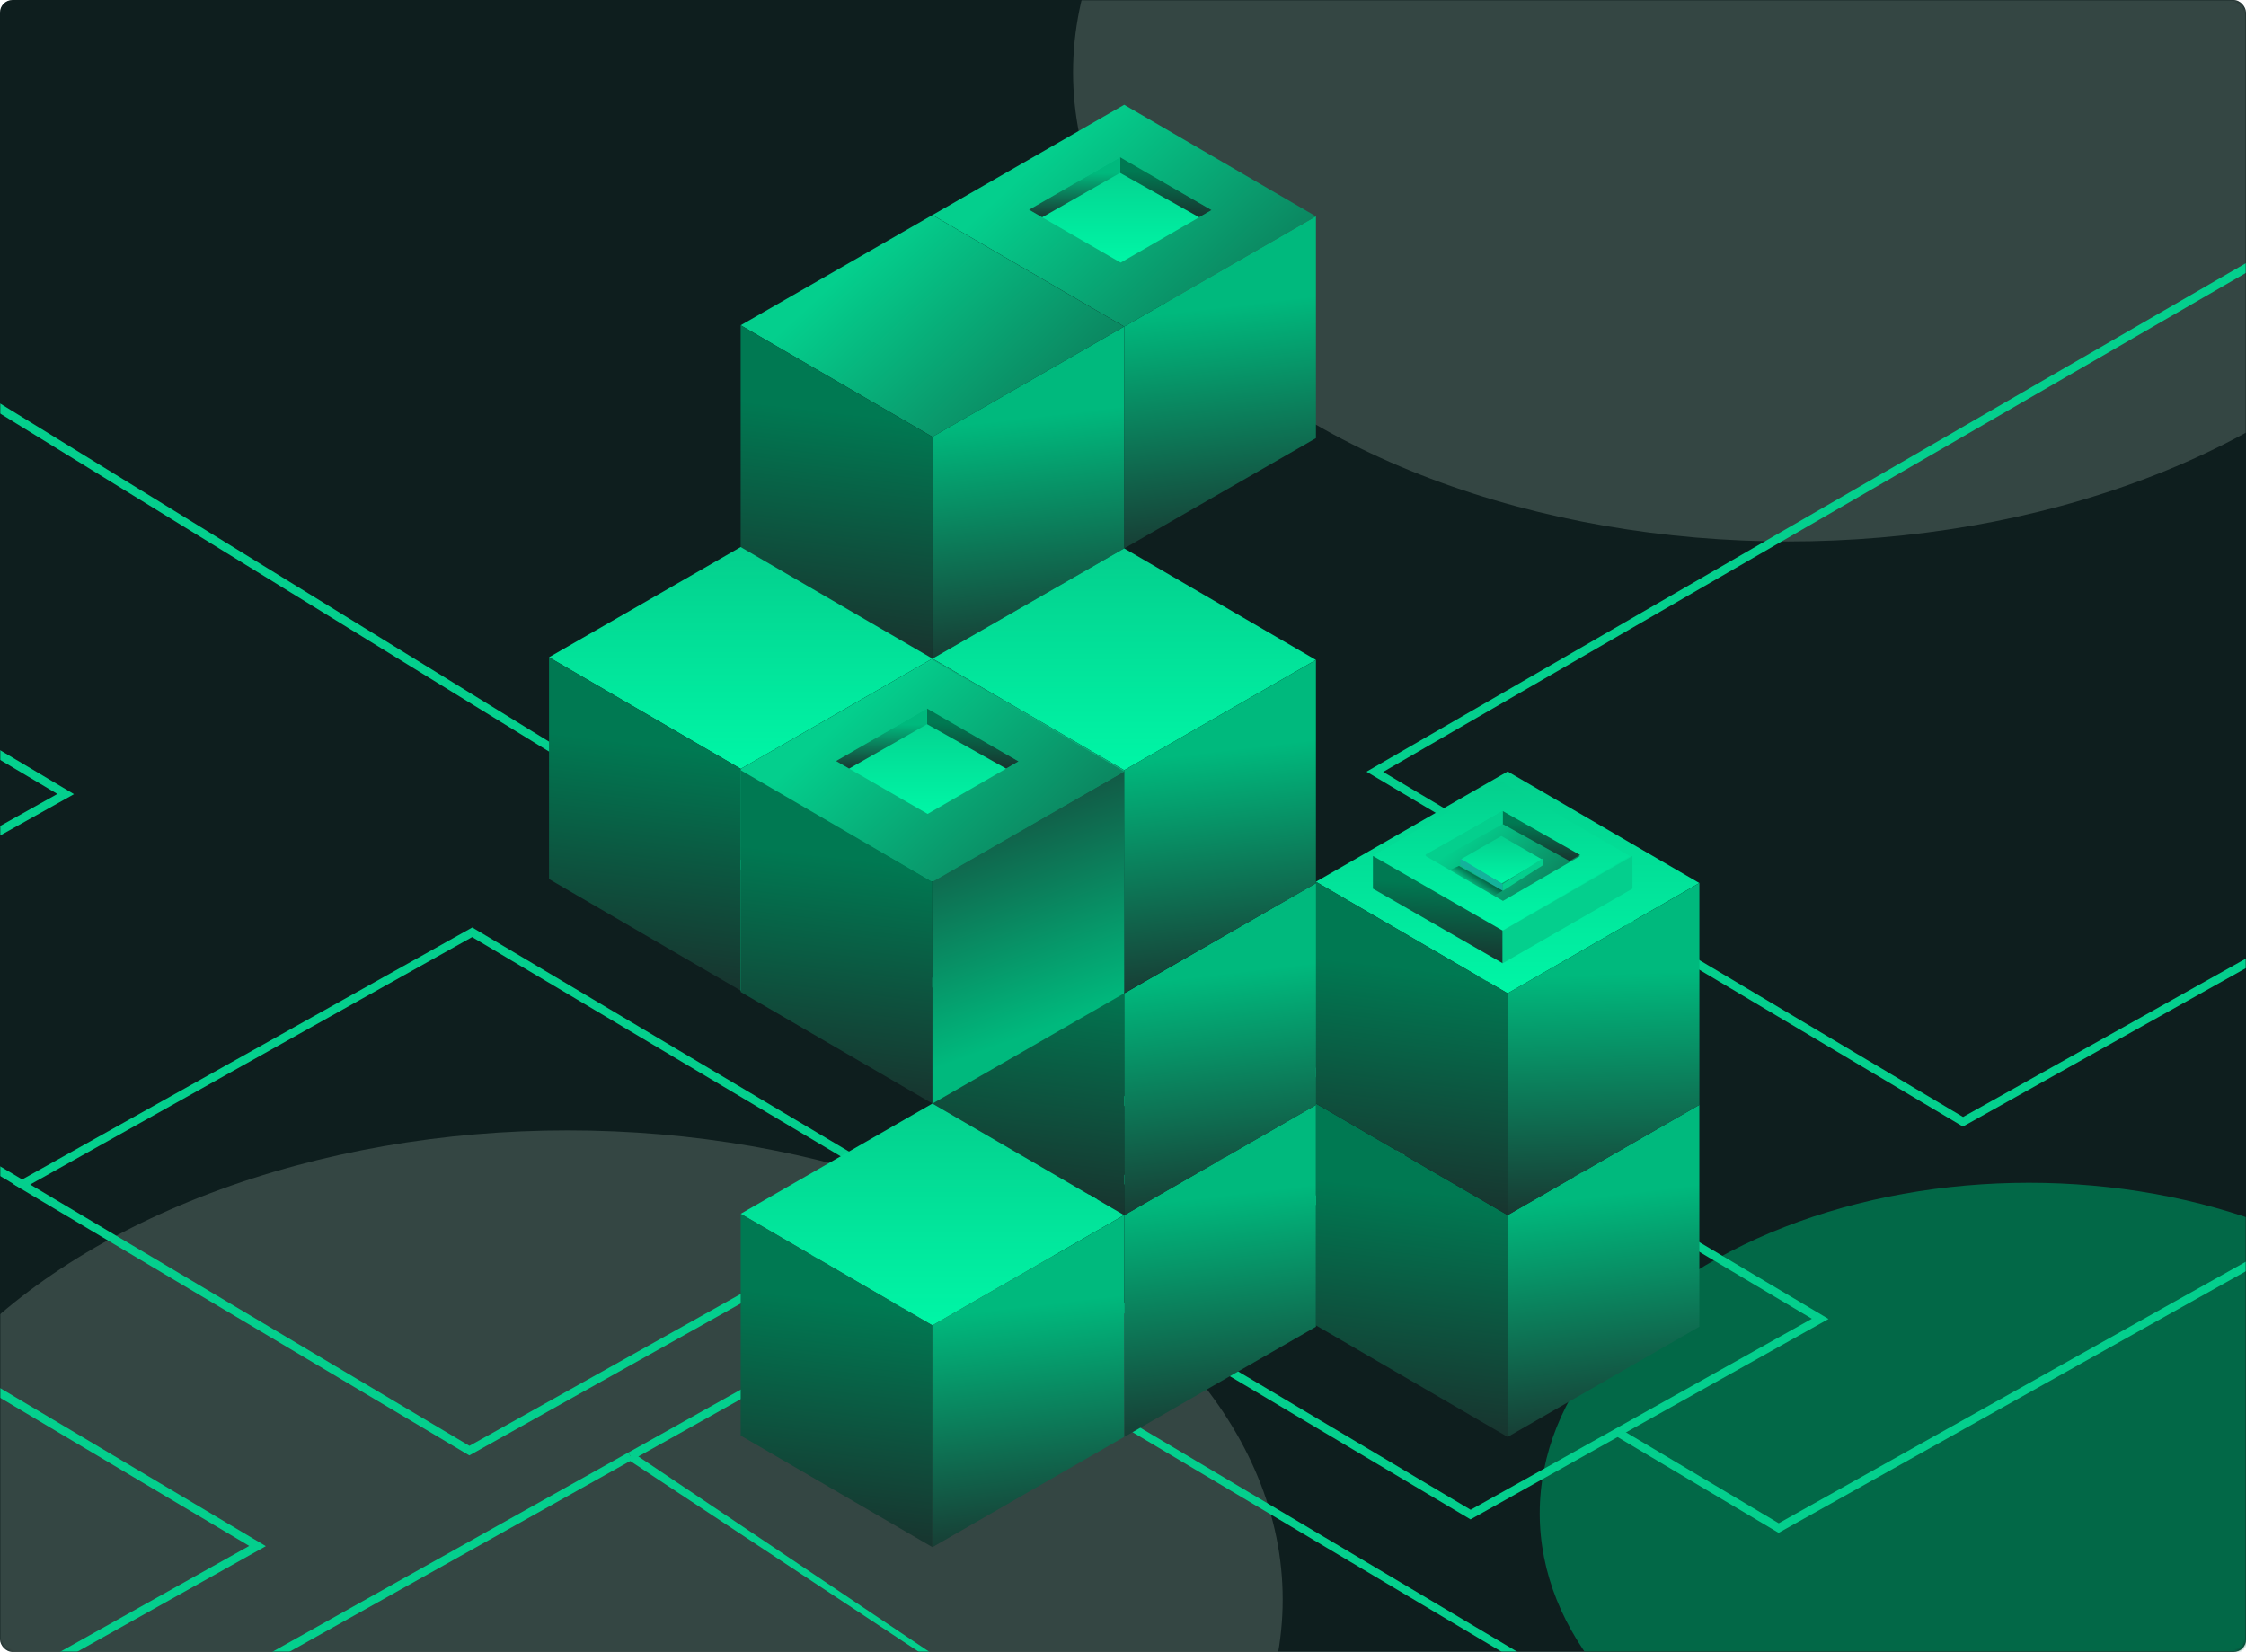 <svg width="900" height="662" viewBox="0 0 900 662" fill="none" xmlns="http://www.w3.org/2000/svg">
<rect x="900" y="662" width="900" height="662" rx="5" transform="rotate(180 900 662)" fill="#0E1E1E"/>
<mask id="mask0_862_3953" style="mask-type:alpha" maskUnits="userSpaceOnUse" x="0" y="0" width="900" height="662">
<rect x="900" y="662" width="900" height="662" rx="5" transform="rotate(180 900 662)" fill="#0E1E1E"/>
</mask>
<g mask="url(#mask0_862_3953)">
<g filter="url(#filter0_f_862_3953)">
<ellipse cx="716.49" cy="29" rx="286.5" ry="188" fill="#E8FBEB" fill-opacity="0.18"/>
</g>
<g filter="url(#filter1_f_862_3953)">
<ellipse cx="227.488" cy="641" rx="286.5" ry="188" fill="#E8FBEB" fill-opacity="0.18"/>
</g>
<g filter="url(#filter2_f_862_3953)">
<ellipse cx="812.988" cy="606.5" rx="196" ry="132.5" fill="#026847"/>
</g>
<path d="M253.477 582.12L251.772 584.987L399.785 682.866L401.492 681.5L253.477 582.12Z" fill="#04CF8D"/>
<path d="M642.916 363.09L251.803 582.095L253.432 585.005L644.545 366L642.916 363.09Z" fill="#04CF8D"/>
<path d="M712.76 610.44L997.759 450.854L997.709 454.706L712.71 614.284L699.545 606.455L648.193 575.9L647.349 575.397L649.055 572.526L651.562 574.018L699.596 602.603L712.76 610.44Z" fill="#04CF8D"/>
<path d="M454.59 570.758L451.99 572.866L833.255 799.724L834.96 796.858L454.59 570.758Z" fill="#04CF8D"/>
<path d="M524.39 483.758L523.768 484.809L523.76 484.809L522.685 486.621L521.642 485.998L518.333 484.029L477.307 459.622L473.998 457.652L-49.01 135.5L-42.34 135.588L477.358 455.77L480.668 457.74L521.693 482.155L524.39 483.758Z" fill="#04CF8D"/>
<path d="M-117.201 397.635L-118.906 400.501L8.92 476.56L10.626 473.693L-117.201 397.635Z" fill="#04CF8D"/>
<path d="M62.597 691.831L20.545 666.811L22.251 663.94L62.647 687.987L251.798 582.072L253.428 584.987L62.597 691.831Z" fill="#04CF8D"/>
<path d="M518.333 484.029L455.005 519.489L461.676 519.577L521.643 485.999L518.333 484.029ZM518.333 484.029L455.005 519.489L461.676 519.577L521.643 485.999L518.333 484.029ZM518.333 484.029L455.005 519.489L461.676 519.577L521.643 485.999L518.333 484.029ZM590.196 443.795L521.693 482.155L518.333 484.029L455.005 519.489L446.755 524.109L476.304 541.693L513.721 563.95L517.031 565.929L571.502 598.334L589.26 608.9L648.193 575.9L651.562 574.018L688.888 553.119L732.717 528.577L590.196 443.795ZM687.007 550.351L589.31 605.048L575.475 596.818L480.062 540.041L453.426 524.197L461.676 519.577L521.643 485.999L523.76 484.809L590.137 447.638L726.038 528.489L686.998 550.35L687.007 550.351ZM518.333 484.029L455.005 519.489L461.676 519.577L521.643 485.999L518.333 484.029ZM518.333 484.029L455.005 519.489L461.676 519.577L521.643 485.999L518.333 484.029Z" fill="#04CF8D"/>
<path d="M249.274 407.398L234.752 398.759L234.719 398.742L228.339 394.939L222.415 391.417L215.448 387.273L196.251 375.854L196.052 375.735L194.885 375.044L189.242 371.684L183.554 374.87L180.547 376.556L180.446 376.613L180.261 376.711L158.486 388.909L154.067 391.377L145.388 396.242L124.73 407.804L8.896 472.661L5.535 474.552L5.426 474.609L33.096 491.067L72.4 514.459L152.944 562.376L188.053 583.269L305.475 517.523L371.886 480.336L249.274 407.398ZM298.805 517.435L188.104 579.425L156.909 560.86L79.07 514.546L36.845 489.424L12.096 474.697L124.679 411.656L145.338 400.094L157.376 393.347L158.435 392.761L183.571 378.681L183.756 378.583L183.857 378.526L189.191 375.536L192.692 377.617L192.782 377.676L192.89 377.736L215.397 391.125L219.046 393.299L228.289 398.791L231.358 400.624L231.392 400.642L249.223 411.25L365.216 480.248L298.805 517.435Z" fill="#04CF8D"/>
<path d="M999.367 328.487L999.317 332.339L905.107 385.089L901.746 386.972L786.576 451.463L785.748 450.977L741.38 424.575L643.691 366.45L640.381 364.489L594.615 337.251L586.514 332.425L547.582 309.255L967.34 66.495L970.676 66.538L971.49 68L554.252 309.351L590.271 330.781L596.32 334.38L745.344 423.059L786.626 447.619L999.367 328.487Z" fill="#04CF8D"/>
<path d="M29.663 318.258L-114.727 399.11L-118.087 400.992L-242.911 470.885L-336.058 415.472L-336.032 413.546L-335.179 412.106L-242.86 467.041L-25.826 345.515L22.992 318.178L-67.721 264.215L-66.868 262.775L-63.533 262.819L29.663 318.258Z" fill="#04CF8D"/>
<path d="M33.709 576.295L8.629 561.371L-4.271 553.696L-27.448 539.907L-30.171 538.295L-30.27 538.227L-30.278 538.227L-35.988 534.833L-40.81 537.538L-40.919 537.595L-63.358 550.159L-76.456 557.492L-104.801 573.365L-179.428 615.147L-111.775 655.398L-108.474 657.368L-43.569 695.981L-36.924 699.938L21.363 667.297L24.732 665.415L106.533 619.616L33.709 576.295ZM-36.874 696.094L-43.518 692.138L-172.758 615.235L-104.852 577.217L-76.507 561.345L-63.409 554.011L-37.609 539.565L-37.5 539.508L-36.038 538.685L-33.639 540.109L-33.531 540.177L-29.468 542.591L-4.322 557.548L8.578 565.223L33.658 580.147L99.863 619.528L-36.874 696.094Z" fill="#04CF8D"/>
</g>
<path d="M450.492 130.884V130.89L451.14 130.515L527.296 86.696L450.485 42H450.479L373.662 86.175L450.479 130.878L450.492 130.884Z" fill="url(#paint0_linear_862_3953)"/>
<path d="M527.308 86.709L451.14 130.515L450.491 130.884L450.479 130.89V219.768L450.498 219.775L527.314 175.6V175.606V175.593V86.709L527.308 86.715V86.709Z" fill="url(#paint1_linear_862_3953)"/>
<path d="M373.632 175.066H373.638L374.287 174.69L450.436 130.878L373.625 86.175V86.181V86.175L296.809 130.35L373.625 175.059L373.632 175.066Z" fill="url(#paint2_linear_862_3953)"/>
<path d="M373.624 263.943V175.072L296.801 130.356V130.363L296.795 130.356V219.234L296.833 219.253L373.624 263.943Z" fill="url(#paint3_linear_862_3953)"/>
<path d="M450.454 130.891L374.28 174.691L373.631 175.066L373.625 175.072V263.943L373.644 263.95V263.956L450.461 219.781V219.768V130.891H450.454Z" fill="url(#paint4_linear_862_3953)"/>
<path d="M296.825 308.112H296.831L297.48 307.743L373.629 263.924L296.819 219.228L220.002 263.403L296.819 308.106L296.825 308.112Z" fill="url(#paint5_linear_862_3953)"/>
<path d="M296.82 396.99V396.996V308.118L219.99 263.409V352.28L220.028 352.3L296.82 396.99Z" fill="url(#paint6_linear_862_3953)"/>
<path d="M373.65 263.937L297.475 307.743L296.827 308.112L296.82 308.118V396.99L296.833 397.002H296.839L373.65 352.827H373.656V352.821V263.937L373.65 263.943V263.937Z" fill="#04CF8D"/>
<path d="M604.112 575.833H604.119V486.961L527.289 442.252V531.123L527.321 531.143L604.112 575.833Z" fill="url(#paint7_linear_862_3953)"/>
<path d="M680.94 442.78L604.772 486.58L604.124 486.955L604.117 486.961V575.833L604.13 575.845H604.136L680.947 531.67V531.658V442.78H680.94Z" fill="url(#paint8_linear_862_3953)"/>
<path d="M604.138 398.064L604.787 397.695L680.942 353.876L604.132 309.18H604.125L527.309 353.355L604.125 398.058L604.138 398.064Z" fill="url(#paint9_linear_862_3953)"/>
<path d="M604.126 486.948V486.942L604.133 486.948V398.07L527.303 353.361H527.297V442.233L527.335 442.258L604.126 486.948Z" fill="url(#paint10_linear_862_3953)"/>
<path d="M680.954 353.889L604.786 397.695L604.138 398.064L604.125 398.071V486.948L604.144 486.955L680.961 442.78V442.786V442.773V353.889L680.954 353.896V353.889Z" fill="url(#paint11_linear_862_3953)"/>
<path d="M527.316 442.792L451.141 486.599L450.493 486.974L450.486 486.98V575.852L450.499 575.858H450.505L527.316 531.689V531.677V442.799V442.792Z" fill="url(#paint12_linear_862_3953)"/>
<path d="M450.531 486.98V486.974V486.98V398.103L373.701 353.393V442.265L373.739 442.29L450.531 486.98Z" fill="url(#paint13_linear_862_3953)"/>
<path d="M527.359 353.921L451.184 397.728L450.536 398.096L450.529 398.103V486.98L450.542 486.987H450.548L527.359 442.812V442.818V442.805V353.921V353.928V353.921Z" fill="url(#paint14_linear_862_3953)"/>
<path d="M450.492 308.659L451.14 308.29L527.296 264.471L450.485 219.774H450.479L373.662 263.949L450.479 308.652L450.492 308.659Z" fill="url(#paint15_linear_862_3953)"/>
<path d="M450.48 397.536H450.486V308.665L373.657 263.956H373.65V352.827L373.689 352.846L450.48 397.536Z" fill="#08B27C"/>
<path d="M527.308 264.484L451.14 308.29L450.491 308.659L450.479 308.665V397.536V398L527.314 354V353.361V264.484H527.308Z" fill="url(#paint16_linear_862_3953)"/>
<path d="M373.638 353.355H373.644V353.361L374.292 352.986L450.442 309.167L373.631 264.471L296.814 308.646L373.631 353.349L373.638 353.355Z" fill="url(#paint17_linear_862_3953)"/>
<path d="M373.63 442.239V442.233V442.239V353.361L296.801 308.652V397.524L296.839 397.549L373.63 442.239Z" fill="url(#paint18_linear_862_3953)"/>
<path d="M450.46 309.18L374.286 352.986L373.637 353.355L373.631 353.362V442.239L373.644 442.246H373.65L450.46 398.071V398.077V398.064V309.18V309.187V309.18Z" fill="url(#paint19_linear_862_3953)"/>
<path d="M373.638 531.136V531.13L373.644 531.136L374.287 530.761L450.442 486.948L373.632 442.246H373.625L296.809 486.421L373.625 531.13L373.638 531.136Z" fill="url(#paint20_linear_862_3953)"/>
<path d="M373.624 620.014H373.63V531.142L296.801 486.427V575.305L296.833 575.324L373.624 620.014Z" fill="url(#paint21_linear_862_3953)"/>
<path d="M450.454 486.955L374.286 530.761L373.637 531.136L373.631 531.142V620.014L373.644 620.02H373.65L450.46 575.851V575.839V486.961H450.454V486.955Z" fill="url(#paint22_linear_862_3953)"/>
<path d="M601.814 373.031L550.15 342.932L601.487 313.031L653.15 343.117L601.814 373.031Z" fill="url(#paint23_linear_862_3953)"/>
<path d="M602.249 361.031L571.15 342.972L602.052 325.031L633.15 343.09L602.249 361.031Z" fill="url(#paint24_linear_862_3953)"/>
<path d="M550.15 356.121V343.031L602.15 372.941V386.031L550.15 356.121Z" fill="url(#paint25_linear_862_3953)"/>
<path d="M654.15 356.121V343.031L602.15 372.941V386.031L654.15 356.121Z" fill="#04CF8D"/>
<path d="M602.15 325.031V330.239L628.91 345.031L633.15 342.632L602.15 325.031Z" fill="url(#paint26_linear_862_3953)"/>
<path d="M602.15 330.239L575.614 345.031L571.15 342.517L602.15 325.031V330.239Z" fill="#04CF8D"/>
<path d="M601.702 354.031L585.15 344.505L601.599 335.031L618.15 344.557L601.702 354.031Z" fill="url(#paint27_linear_862_3953)"/>
<path d="M585.15 346.806V344.031L602.15 354.256V357.031L585.15 346.806Z" fill="#14B29B"/>
<path d="M618.15 346.806V344.031L602.15 354.256V357.031L618.15 346.806Z" fill="#04CF8D"/>
<path d="M584.603 347.031L580.15 348.971L598.456 359.031L602.15 356.958L584.603 347.031Z" fill="url(#paint28_linear_862_3953)"/>
<path d="M449.06 105.241L412.352 84.052L448.832 63L485.532 84.19L449.06 105.241Z" fill="url(#paint29_linear_862_3953)"/>
<path d="M371.708 326.177L335 304.987L371.481 283.936L408.181 305.125L371.708 326.177Z" fill="url(#paint30_linear_862_3953)"/>
<path d="M448.83 63V69.281L480.517 87.082L485.53 84.19L448.83 63Z" fill="url(#paint31_linear_862_3953)"/>
<path d="M371.479 283.936V290.216L403.166 308.018L408.179 305.125L371.479 283.936Z" fill="url(#paint32_linear_862_3953)"/>
<path d="M448.832 69.281L417.6 87.082L412.352 84.052L448.832 63V69.281Z" fill="url(#paint33_linear_862_3953)"/>
<path d="M371.481 290.216L340.249 308.018L335 304.987L371.481 283.936V290.216Z" fill="url(#paint34_linear_862_3953)"/>
<defs>
<filter id="filter0_f_862_3953" x="159.99" y="-429" width="1113" height="916" filterUnits="userSpaceOnUse" color-interpolation-filters="sRGB">
<feFlood flood-opacity="0" result="BackgroundImageFix"/>
<feBlend mode="normal" in="SourceGraphic" in2="BackgroundImageFix" result="shape"/>
<feGaussianBlur stdDeviation="135" result="effect1_foregroundBlur_862_3953"/>
</filter>
<filter id="filter1_f_862_3953" x="-329.012" y="183" width="1113" height="916" filterUnits="userSpaceOnUse" color-interpolation-filters="sRGB">
<feFlood flood-opacity="0" result="BackgroundImageFix"/>
<feBlend mode="normal" in="SourceGraphic" in2="BackgroundImageFix" result="shape"/>
<feGaussianBlur stdDeviation="135" result="effect1_foregroundBlur_862_3953"/>
</filter>
<filter id="filter2_f_862_3953" x="346.988" y="204" width="932" height="805" filterUnits="userSpaceOnUse" color-interpolation-filters="sRGB">
<feFlood flood-opacity="0" result="BackgroundImageFix"/>
<feBlend mode="normal" in="SourceGraphic" in2="BackgroundImageFix" result="shape"/>
<feGaussianBlur stdDeviation="135" result="effect1_foregroundBlur_862_3953"/>
</filter>
<linearGradient id="paint0_linear_862_3953" x1="420.99" y1="59.727" x2="565.501" y2="216.728" gradientUnits="userSpaceOnUse">
<stop stop-color="#04CF8D"/>
<stop offset="1" stop-color="#162826"/>
</linearGradient>
<linearGradient id="paint1_linear_862_3953" x1="485.469" y1="89.629" x2="501.711" y2="228.675" gradientUnits="userSpaceOnUse">
<stop offset="0.24" stop-color="#00B97D"/>
<stop offset="1" stop-color="#1B2B2A"/>
</linearGradient>
<linearGradient id="paint2_linear_862_3953" x1="344.135" y1="103.902" x2="488.646" y2="260.897" gradientUnits="userSpaceOnUse">
<stop stop-color="#04CF8D"/>
<stop offset="1" stop-color="#162826"/>
</linearGradient>
<linearGradient id="paint3_linear_862_3953" x1="348.163" y1="132.626" x2="331.766" y2="272.198" gradientUnits="userSpaceOnUse">
<stop offset="0.24" stop-color="#007952"/>
<stop offset="1" stop-color="#1B2B2A"/>
</linearGradient>
<linearGradient id="paint4_linear_862_3953" x1="408.616" y1="133.81" x2="424.858" y2="272.857" gradientUnits="userSpaceOnUse">
<stop offset="0.24" stop-color="#00B97D"/>
<stop offset="1" stop-color="#1B2B2A"/>
</linearGradient>
<linearGradient id="paint5_linear_862_3953" x1="296.816" y1="219.228" x2="296.816" y2="308.112" gradientUnits="userSpaceOnUse">
<stop stop-color="#04CF8D"/>
<stop offset="1" stop-color="#00F6A6"/>
</linearGradient>
<linearGradient id="paint6_linear_862_3953" x1="271.359" y1="265.678" x2="254.961" y2="405.251" gradientUnits="userSpaceOnUse">
<stop offset="0.24" stop-color="#007952"/>
<stop offset="1" stop-color="#1B2B2A"/>
</linearGradient>
<linearGradient id="paint7_linear_862_3953" x1="578.658" y1="444.521" x2="562.262" y2="584.087" gradientUnits="userSpaceOnUse">
<stop offset="0.24" stop-color="#007952"/>
<stop offset="1" stop-color="#1B2B2A"/>
</linearGradient>
<linearGradient id="paint8_linear_862_3953" x1="639.105" y1="445.7" x2="655.348" y2="584.746" gradientUnits="userSpaceOnUse">
<stop offset="0.24" stop-color="#00B97D"/>
<stop offset="1" stop-color="#1B2B2A"/>
</linearGradient>
<linearGradient id="paint9_linear_862_3953" x1="604.125" y1="309.18" x2="604.125" y2="398.064" gradientUnits="userSpaceOnUse">
<stop stop-color="#04CF8D"/>
<stop offset="1" stop-color="#00F6A6"/>
</linearGradient>
<linearGradient id="paint10_linear_862_3953" x1="578.67" y1="355.631" x2="562.273" y2="495.204" gradientUnits="userSpaceOnUse">
<stop offset="0.24" stop-color="#007952"/>
<stop offset="1" stop-color="#1B2B2A"/>
</linearGradient>
<linearGradient id="paint11_linear_862_3953" x1="639.116" y1="356.809" x2="643.177" y2="496.669" gradientUnits="userSpaceOnUse">
<stop offset="0.24" stop-color="#00B97D"/>
<stop offset="1" stop-color="#1B2B2A"/>
</linearGradient>
<linearGradient id="paint12_linear_862_3953" x1="485.474" y1="445.712" x2="501.717" y2="584.758" gradientUnits="userSpaceOnUse">
<stop offset="0.24" stop-color="#00B97D"/>
<stop offset="1" stop-color="#1B2B2A"/>
</linearGradient>
<linearGradient id="paint13_linear_862_3953" x1="425.07" y1="355.663" x2="408.672" y2="495.235" gradientUnits="userSpaceOnUse">
<stop offset="0.24" stop-color="#007952"/>
<stop offset="1" stop-color="#1B2B2A"/>
</linearGradient>
<linearGradient id="paint14_linear_862_3953" x1="485.517" y1="356.841" x2="501.76" y2="495.887" gradientUnits="userSpaceOnUse">
<stop offset="0.24" stop-color="#00B97D"/>
<stop offset="1" stop-color="#1B2B2A"/>
</linearGradient>
<linearGradient id="paint15_linear_862_3953" x1="450.479" y1="219.774" x2="450.479" y2="308.659" gradientUnits="userSpaceOnUse">
<stop stop-color="#04CF8D"/>
<stop offset="1" stop-color="#00F6A6"/>
</linearGradient>
<linearGradient id="paint16_linear_862_3953" x1="485.469" y1="267.403" x2="501.711" y2="406.45" gradientUnits="userSpaceOnUse">
<stop offset="0.24" stop-color="#00B97D"/>
<stop offset="1" stop-color="#1B2B2A"/>
</linearGradient>
<linearGradient id="paint17_linear_862_3953" x1="344.141" y1="282.198" x2="488.652" y2="439.193" gradientUnits="userSpaceOnUse">
<stop stop-color="#04CF8D"/>
<stop offset="1" stop-color="#162826"/>
</linearGradient>
<linearGradient id="paint18_linear_862_3953" x1="348.169" y1="310.922" x2="331.772" y2="450.494" gradientUnits="userSpaceOnUse">
<stop offset="0.24" stop-color="#007952"/>
<stop offset="1" stop-color="#1B2B2A"/>
</linearGradient>
<linearGradient id="paint19_linear_862_3953" x1="438.854" y1="448.652" x2="380.66" y2="288.083" gradientUnits="userSpaceOnUse">
<stop offset="0.24" stop-color="#00B97D"/>
<stop offset="1" stop-color="#1B2B2A"/>
</linearGradient>
<linearGradient id="paint20_linear_862_3953" x1="373.625" y1="442.246" x2="373.625" y2="531.136" gradientUnits="userSpaceOnUse">
<stop stop-color="#04CF8D"/>
<stop offset="1" stop-color="#00F6A6"/>
</linearGradient>
<linearGradient id="paint21_linear_862_3953" x1="348.169" y1="488.696" x2="331.772" y2="628.269" gradientUnits="userSpaceOnUse">
<stop offset="0.24" stop-color="#007952"/>
<stop offset="1" stop-color="#1B2B2A"/>
</linearGradient>
<linearGradient id="paint22_linear_862_3953" x1="408.619" y1="489.874" x2="424.862" y2="628.92" gradientUnits="userSpaceOnUse">
<stop offset="0.24" stop-color="#00B97D"/>
<stop offset="1" stop-color="#1B2B2A"/>
</linearGradient>
<linearGradient id="paint23_linear_862_3953" x1="601.65" y1="313.031" x2="601.65" y2="373.031" gradientUnits="userSpaceOnUse">
<stop stop-color="#04CF8D"/>
<stop offset="1" stop-color="#00F6A6"/>
</linearGradient>
<linearGradient id="paint24_linear_862_3953" x1="590.25" y1="332.21" x2="648.793" y2="395.587" gradientUnits="userSpaceOnUse">
<stop stop-color="#04CF8D"/>
<stop offset="1" stop-color="#162826"/>
</linearGradient>
<linearGradient id="paint25_linear_862_3953" x1="584.918" y1="343.761" x2="582.381" y2="389.167" gradientUnits="userSpaceOnUse">
<stop offset="0.24" stop-color="#007952"/>
<stop offset="1" stop-color="#1B2B2A"/>
</linearGradient>
<linearGradient id="paint26_linear_862_3953" x1="622.877" y1="325.371" x2="621.955" y2="346.515" gradientUnits="userSpaceOnUse">
<stop offset="0.24" stop-color="#007952"/>
<stop offset="1" stop-color="#1B2B2A"/>
</linearGradient>
<linearGradient id="paint27_linear_862_3953" x1="601.65" y1="335.031" x2="601.65" y2="354.031" gradientUnits="userSpaceOnUse">
<stop stop-color="#04CF8D"/>
<stop offset="1" stop-color="#00F6A6"/>
</linearGradient>
<linearGradient id="paint28_linear_862_3953" x1="590.351" y1="354.26" x2="592.1" y2="351.227" gradientUnits="userSpaceOnUse">
<stop stop-opacity="0"/>
<stop offset="1" stop-opacity="0.4"/>
</linearGradient>
<linearGradient id="paint29_linear_862_3953" x1="448.942" y1="63" x2="448.942" y2="105.241" gradientUnits="userSpaceOnUse">
<stop stop-color="#04CF8D"/>
<stop offset="1" stop-color="#00F6A6"/>
</linearGradient>
<linearGradient id="paint30_linear_862_3953" x1="371.59" y1="283.936" x2="371.59" y2="326.177" gradientUnits="userSpaceOnUse">
<stop stop-color="#04CF8D"/>
<stop offset="1" stop-color="#00F6A6"/>
</linearGradient>
<linearGradient id="paint31_linear_862_3953" x1="473.368" y1="63.409" x2="472.239" y2="88.868" gradientUnits="userSpaceOnUse">
<stop offset="0.24" stop-color="#007952"/>
<stop offset="1" stop-color="#1B2B2A"/>
</linearGradient>
<linearGradient id="paint32_linear_862_3953" x1="396.016" y1="284.345" x2="394.888" y2="309.803" gradientUnits="userSpaceOnUse">
<stop offset="0.24" stop-color="#007952"/>
<stop offset="1" stop-color="#1B2B2A"/>
</linearGradient>
<linearGradient id="paint33_linear_862_3953" x1="428.965" y1="63.528" x2="429.245" y2="88.858" gradientUnits="userSpaceOnUse">
<stop offset="0.24" stop-color="#00B97D"/>
<stop offset="1" stop-color="#1B2B2A"/>
</linearGradient>
<linearGradient id="paint34_linear_862_3953" x1="351.613" y1="284.464" x2="351.894" y2="309.794" gradientUnits="userSpaceOnUse">
<stop offset="0.24" stop-color="#00B97D"/>
<stop offset="1" stop-color="#1B2B2A"/>
</linearGradient>
</defs>
</svg>
